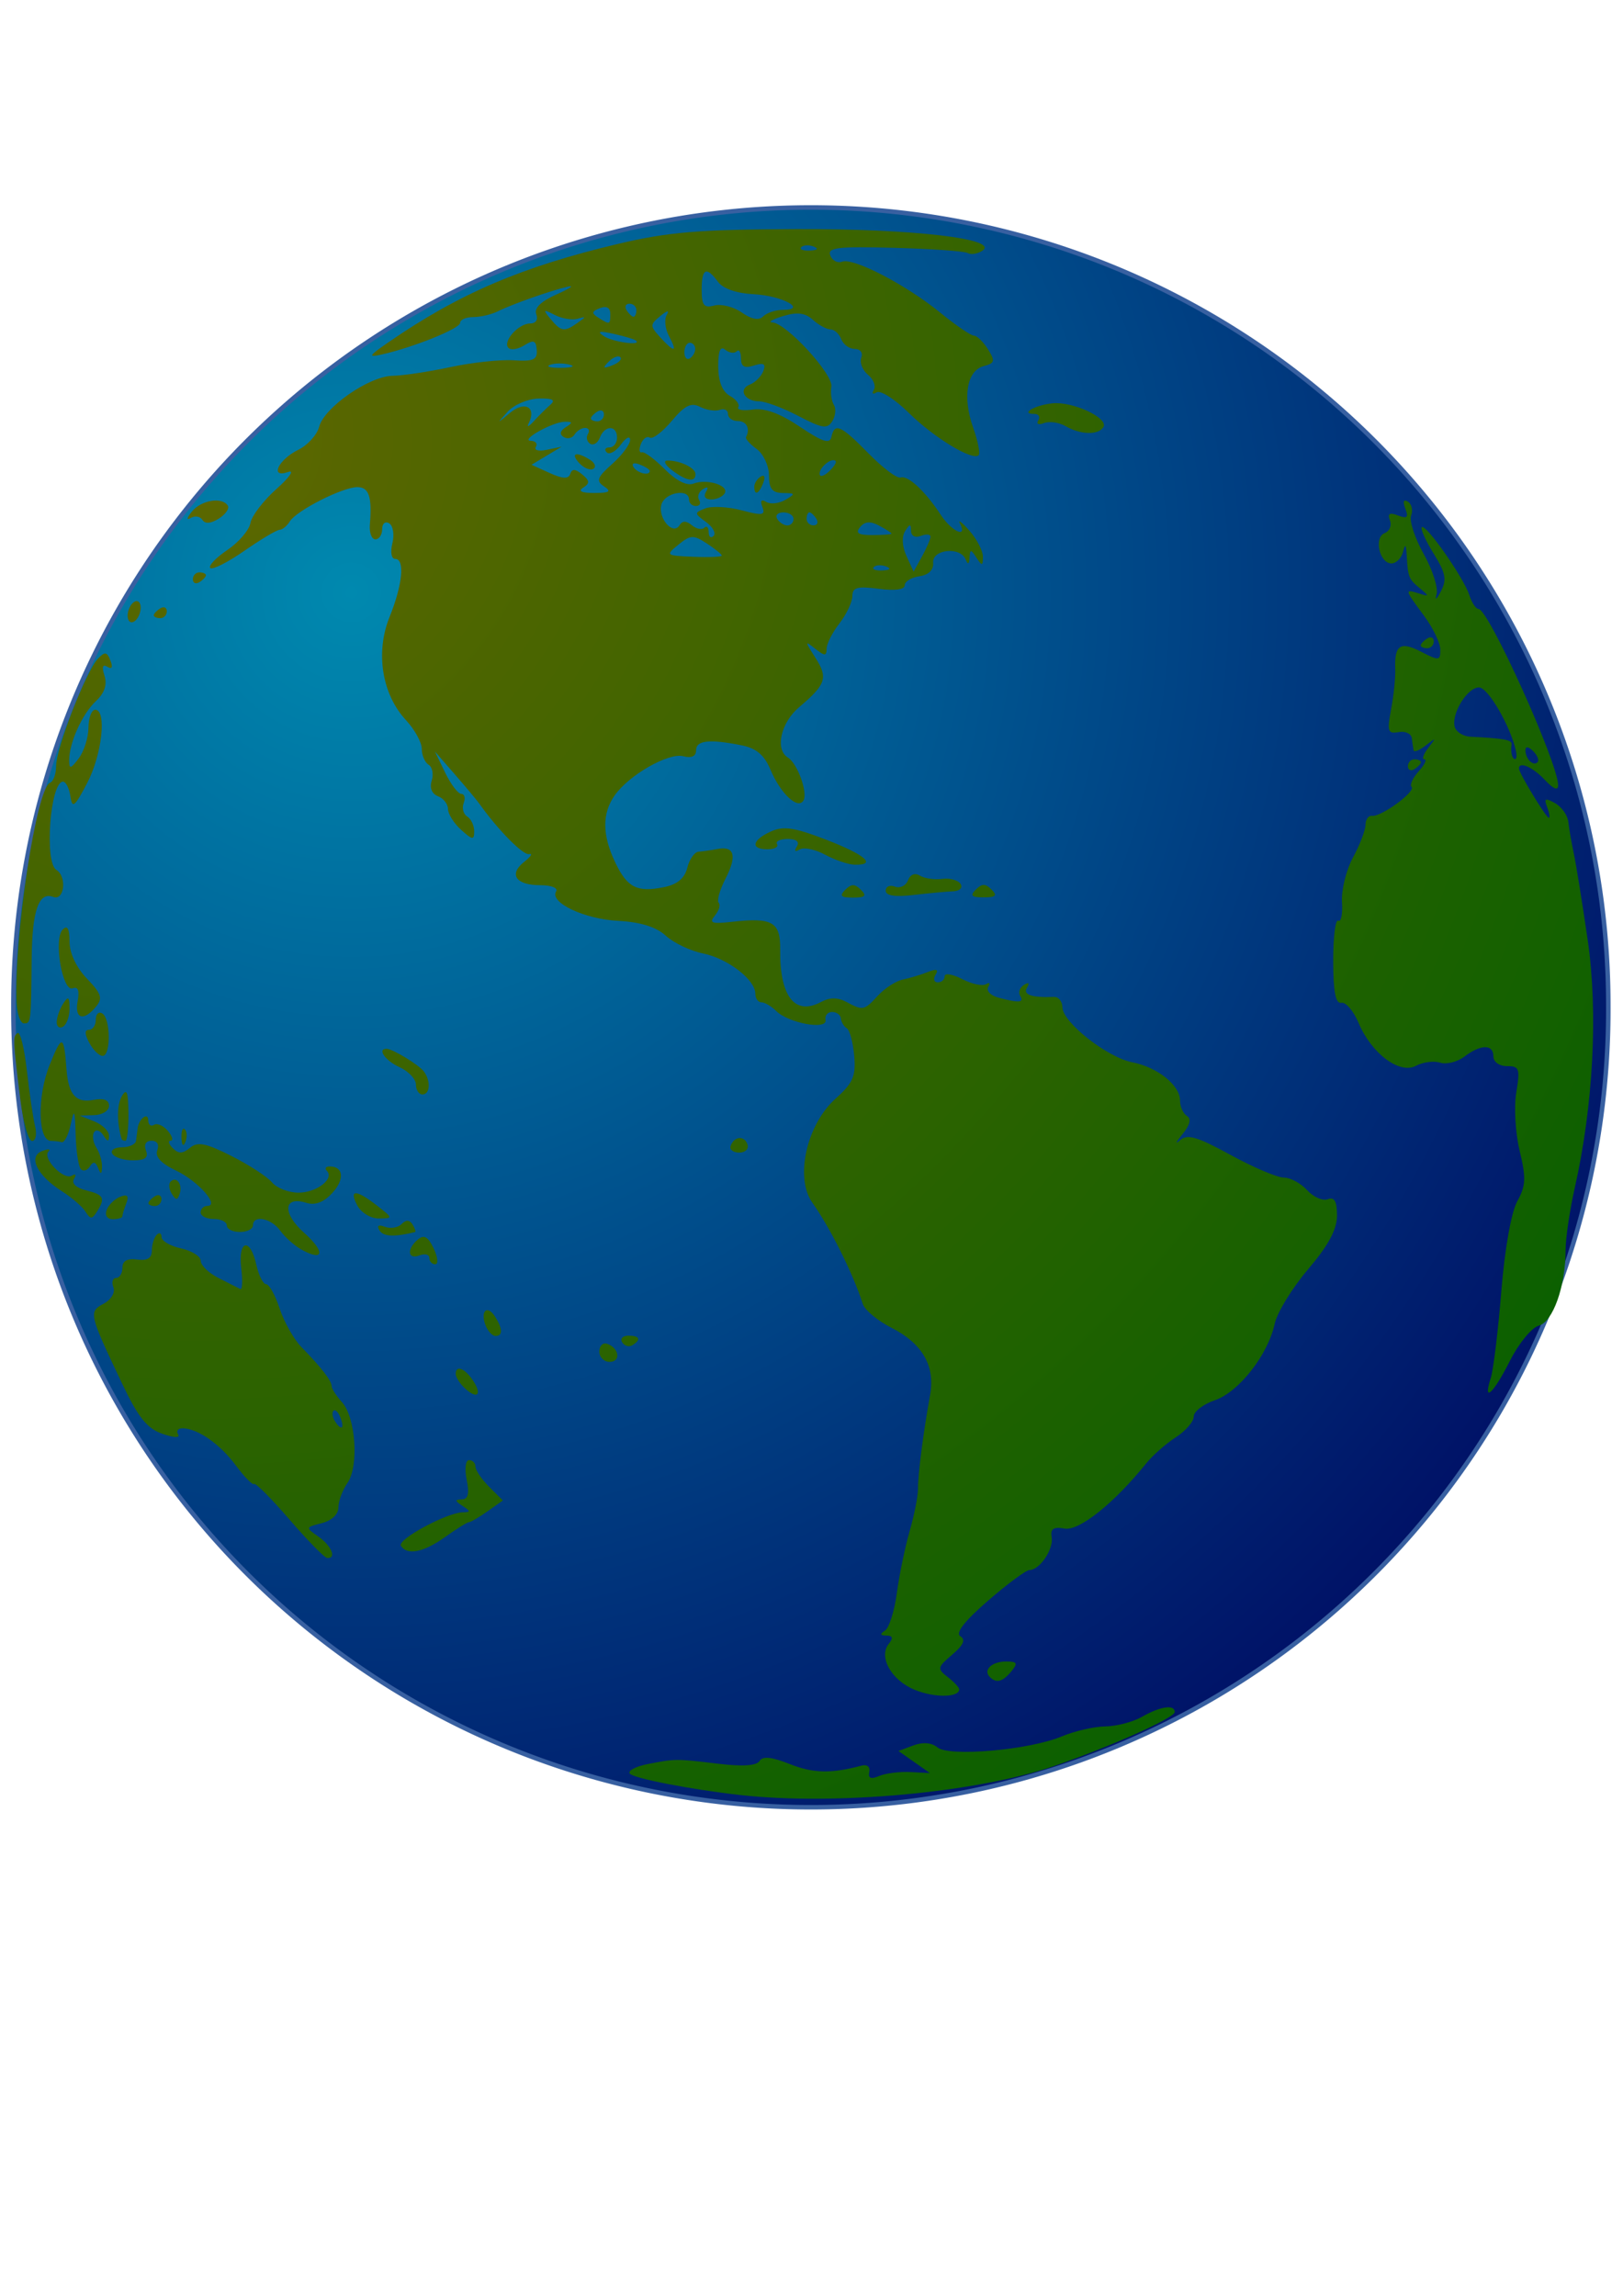 <?xml version="1.0"?><svg width="744.094" height="1052.362" xmlns="http://www.w3.org/2000/svg" xmlns:xlink="http://www.w3.org/1999/xlink">
 <defs>
  <linearGradient id="linearGradient4206">
   <stop stop-color="#0089af" offset="0" id="stop4207"/>
   <stop stop-color="#00005c" offset="1" id="stop4208"/>
  </linearGradient>
  <linearGradient id="linearGradient1708">
   <stop stop-color="#5e6700" offset="0" id="stop1709"/>
   <stop stop-color="#005f00" offset="1" id="stop1710"/>
  </linearGradient>
  <radialGradient xlink:href="#linearGradient1708" r="280.086" id="radialGradient1712" gradientUnits="userSpaceOnUse" gradientTransform="scale(1.003,0.997)" fy="165.748" fx="246.846" cy="165.748" cx="246.846"/>
  <radialGradient xlink:href="#linearGradient4206" r="250.608" id="radialGradient4210" gradientUnits="userSpaceOnUse" fy="188.822" fx="269.585" cy="188.822" cx="269.585"/>
  <radialGradient xlink:href="#linearGradient4206" r="250.608" id="radialGradient4214" gradientUnits="userSpaceOnUse" fy="188.822" fx="269.585" cy="188.822" cx="269.585"/>
  <radialGradient xlink:href="#linearGradient1708" r="280.086" id="radialGradient4215" gradientUnits="userSpaceOnUse" gradientTransform="scale(1.003,0.997)" fy="165.748" fx="246.846" cy="165.748" cx="246.846"/>
 </defs>
 <g>
  <title>Layer 1</title>
  <g id="layer1"/>
  <g transform="rotate(-0.116 371.634 461.958) matrix(2.994 0 0 2.994 -645.695 -294.187)" id="g4211">
   <path fill="url(#radialGradient4214)" fill-rule="evenodd" stroke="#3860a1" stroke-width="0.688" stroke-miterlimit="4" stroke-dashoffset="0" marker-start="none" marker-mid="none" marker-end="none" id="path2335" d="m461.942,252.486a122.114,122.114 0 1 1 -244.227,0a122.114,122.114 0 1 1 244.227,0z"/>
   <path fill="url(#radialGradient4215)" id="path1086" d="m328.829,373.061c-7.595,-0.858 -16.54,-2.617 -16.987,-3.34c-0.271,-0.439 0.965,-1.081 2.747,-1.427c4.262,-0.827 4.335,-0.827 10.853,-0.03c3.706,0.453 5.844,0.313 6.294,-0.414c0.479,-0.775 1.851,-0.631 4.645,0.487c3.556,1.423 6.336,1.489 10.948,0.261c0.877,-0.233 1.379,0.172 1.209,0.974c-0.204,0.965 0.241,1.148 1.5,0.616c0.985,-0.415 3.141,-0.683 4.791,-0.594l3,0.162l-2.41,-1.697l-2.41,-1.697l2.289,-0.847c1.46,-0.54 2.793,-0.428 3.683,0.31c1.789,1.485 14.092,0.426 19.033,-1.639c1.957,-0.818 4.967,-1.503 6.687,-1.522c1.72,-0.02 4.253,-0.679 5.628,-1.465c2.779,-1.589 5,-1.91 5,-0.722c0,0.901 -9.804,5.268 -18.5,8.24c-11.809,4.036 -33.413,5.991 -48,4.344zm26.711,-16.048c-3.593,-1.476 -5.6,-5.045 -3.973,-7.064c0.71,-0.882 0.602,-1.254 -0.366,-1.265c-0.964,-0.011 -1.03,-0.234 -0.22,-0.75c0.633,-0.404 1.457,-2.985 1.83,-5.735c0.373,-2.75 1.266,-7.025 1.984,-9.5c0.718,-2.475 1.299,-5.4 1.291,-6.5c-0.017,-2.118 0.859,-8.79 1.881,-14.33c0.819,-4.439 -1.154,-7.882 -5.904,-10.306c-2.107,-1.075 -4.076,-2.721 -4.376,-3.659c-1.486,-4.658 -4.944,-11.631 -7.699,-15.528c-2.69,-3.804 -0.853,-11.932 3.592,-15.901c2.683,-2.395 3.141,-3.443 2.873,-6.563c-0.176,-2.042 -0.682,-3.938 -1.126,-4.213c-0.444,-0.275 -0.85,-0.95 -0.903,-1.5c-0.052,-0.55 -0.658,-1 -1.345,-1c-0.688,0 -1.142,0.551 -1.009,1.223c0.313,1.587 -5.682,0.479 -7.558,-1.397c-0.729,-0.729 -1.744,-1.326 -2.254,-1.326c-0.511,0 -0.929,-0.596 -0.929,-1.326c0,-2.142 -4.223,-5.401 -8,-6.174c-1.925,-0.394 -4.486,-1.621 -5.692,-2.727c-1.469,-1.349 -3.863,-2.102 -7.263,-2.286c-5.21,-0.281 -10.568,-2.832 -9.518,-4.531c0.326,-0.527 -0.756,-0.956 -2.409,-0.956c-3.747,0 -4.902,-1.676 -2.468,-3.581c1.017,-0.796 1.36,-1.329 0.761,-1.183c-0.908,0.22 -4.751,-3.684 -7.616,-7.736c-0.389,-0.55 -2.075,-2.575 -3.746,-4.5l-3.039,-3.5l1.568,3.25c0.863,1.788 1.971,3.25 2.464,3.25c0.492,0 0.654,0.63 0.358,1.399c-0.295,0.769 -0.056,1.696 0.532,2.059c0.587,0.363 1.068,1.378 1.068,2.256c0,1.39 -0.258,1.362 -2,-0.214c-1.1,-0.995 -2,-2.429 -2,-3.186c0,-0.757 -0.688,-1.641 -1.53,-1.964c-0.934,-0.358 -1.308,-1.287 -0.959,-2.384c0.314,-0.989 0.102,-2.087 -0.47,-2.441c-0.573,-0.353 -1.041,-1.451 -1.041,-2.438c0,-0.987 -1.084,-2.965 -2.409,-4.394c-3.675,-3.966 -4.687,-10.371 -2.492,-15.783c2.016,-4.969 2.406,-8.91 0.882,-8.91c-0.575,0 -0.758,-1.041 -0.419,-2.391c0.33,-1.315 0.114,-2.691 -0.481,-3.059c-0.598,-0.369 -1.081,0.029 -1.081,0.891c0,0.858 -0.467,1.559 -1.038,1.559c-0.571,0 -0.951,-1.012 -0.844,-2.25c0.367,-4.27 -0.124,-5.75 -1.907,-5.75c-2.27,0 -9.324,3.566 -10.356,5.235c-0.43,0.696 -1.136,1.271 -1.569,1.277c-0.432,0.007 -2.866,1.452 -5.409,3.211c-2.542,1.759 -4.887,2.934 -5.21,2.611c-0.323,-0.323 0.854,-1.558 2.616,-2.746c1.762,-1.187 3.357,-3.042 3.545,-4.123c0.188,-1.081 1.991,-3.426 4.007,-5.213c2.016,-1.786 2.816,-2.952 1.779,-2.59c-2.873,1 -1.514,-1.895 1.602,-3.415c1.413,-0.689 2.838,-2.264 3.167,-3.5c0.79,-2.971 7.698,-7.738 11.277,-7.782c1.562,-0.019 5.54,-0.609 8.84,-1.31c3.3,-0.701 7.657,-1.163 9.683,-1.026c3.027,0.205 3.659,-0.075 3.546,-1.571c-0.111,-1.476 -0.468,-1.613 -1.887,-0.727c-0.963,0.601 -2.061,0.784 -2.439,0.405c-0.956,-0.955 1.519,-3.736 3.326,-3.736c0.871,0 1.26,-0.586 0.941,-1.418c-0.359,-0.934 0.714,-1.972 3.143,-3.041c2.028,-0.893 2.787,-1.419 1.687,-1.168c-2.639,0.601 -8.557,2.674 -10.736,3.761c-0.956,0.476 -2.643,0.866 -3.75,0.866c-1.108,0 -2.014,0.397 -2.014,0.882c0,0.869 -7.128,3.729 -12,4.815c-2.165,0.483 -2.031,0.235 1,-1.848c10.828,-7.443 20.454,-11.541 35.291,-15.025c7.606,-1.786 12.341,-2.168 27.209,-2.194c17.938,-0.031 31.396,1.58 28.443,3.405c-0.741,0.458 -1.724,0.6 -2.185,0.316c-0.46,-0.285 -5.51,-0.653 -11.222,-0.819c-8.716,-0.252 -10.296,-0.069 -9.831,1.141c0.304,0.793 1.117,1.226 1.806,0.961c1.717,-0.659 9.794,3.555 15.018,7.836c2.369,1.942 4.686,3.53 5.149,3.53c0.462,0 1.425,0.936 2.139,2.079c1.137,1.82 1.055,2.142 -0.66,2.59c-2.575,0.674 -3.278,4.738 -1.628,9.414c0.725,2.055 1.101,3.954 0.835,4.22c-0.915,0.914 -6.824,-2.681 -10.677,-6.496c-2.122,-2.101 -4.339,-3.522 -4.927,-3.159c-0.59,0.365 -0.781,0.195 -0.426,-0.38c0.354,-0.573 -0.047,-1.614 -0.891,-2.315c-0.844,-0.7 -1.303,-1.876 -1.02,-2.613c0.289,-0.753 -0.143,-1.34 -0.986,-1.34c-0.825,0 -1.759,-0.675 -2.075,-1.5c-0.317,-0.825 -1.055,-1.5 -1.64,-1.5c-0.586,0 -1.795,-0.661 -2.687,-1.468c-1.196,-1.083 -2.401,-1.237 -4.579,-0.586c-1.626,0.485 -2.358,0.921 -1.628,0.968c2.156,0.14 9.316,7.976 9.006,9.857c-0.156,0.951 0.012,2.201 0.375,2.777c0.362,0.576 0.252,1.701 -0.246,2.5c-0.77,1.234 -1.548,1.114 -5.184,-0.801c-2.354,-1.239 -5.04,-2.251 -5.97,-2.25c-2.266,0.004 -3.315,-1.865 -1.45,-2.581c0.818,-0.314 1.743,-1.24 2.057,-2.059c0.429,-1.116 0.074,-1.33 -1.422,-0.855c-1.469,0.466 -1.994,0.176 -1.994,-1.101c0,-0.954 -0.296,-1.438 -0.658,-1.076c-0.362,0.362 -1.149,0.25 -1.75,-0.248c-0.754,-0.626 -1.088,0.174 -1.08,2.586c0.008,2.283 0.621,3.832 1.771,4.476c0.968,0.541 1.548,1.325 1.291,1.742c-0.258,0.416 0.745,0.581 2.229,0.366c1.819,-0.265 4.162,0.597 7.197,2.647c3.469,2.343 4.574,2.703 4.823,1.573c0.493,-2.236 1.429,-1.817 5.689,2.545c2.154,2.206 4.355,3.866 4.89,3.687c1.128,-0.376 3.738,2.059 6.146,5.734c1.685,2.572 4.13,3.669 2.935,1.317c-0.35,-0.687 0.299,-0.187 1.441,1.111c1.142,1.298 2.069,3.098 2.061,4c-0.014,1.424 -0.143,1.442 -0.985,0.139c-0.862,-1.333 -0.98,-1.333 -1.064,0c-0.064,1.03 -0.252,1.108 -0.598,0.25c-0.807,-1.998 -5.141,-1.563 -4.977,0.5c0.088,1.107 -0.686,1.867 -2.111,2.069c-1.238,0.176 -2.25,0.798 -2.25,1.382c0,0.662 -1.507,0.86 -4,0.526c-3.266,-0.438 -4.004,-0.233 -4.022,1.118c-0.013,0.91 -0.903,2.78 -1.978,4.155c-1.076,1.375 -1.966,3.118 -1.978,3.873c-0.019,1.163 -0.286,1.163 -1.755,0c-1.607,-1.274 -1.604,-1.172 0.042,1.405c1.954,3.061 1.617,4.072 -2.515,7.549c-2.821,2.374 -3.741,6.47 -1.732,7.711c1.469,0.908 3.081,5.421 2.356,6.595c-0.867,1.403 -3.497,-1.08 -5.031,-4.749c-0.947,-2.268 -2.165,-3.29 -4.47,-3.75c-4.913,-0.983 -6.917,-0.759 -6.917,0.773c0,0.904 -0.7,1.223 -1.96,0.893c-2.264,-0.592 -8.348,2.873 -10.541,6.005c-1.926,2.75 -1.901,6.046 0.078,10.217c1.842,3.88 3.333,4.646 7.447,3.823c2.059,-0.411 3.189,-1.345 3.597,-2.972c0.328,-1.305 1.109,-2.407 1.737,-2.449c0.628,-0.042 1.928,-0.227 2.888,-0.411c2.609,-0.5 3.027,1.059 1.221,4.551c-0.888,1.717 -1.36,3.376 -1.049,3.687c0.31,0.311 0.048,1.187 -0.583,1.948c-0.95,1.145 -0.499,1.311 2.628,0.967c6.192,-0.683 7.416,0.03 7.357,4.282c-0.099,7.177 2.232,10.165 6.252,8.013c1.326,-0.709 2.532,-0.708 3.862,0.004c2.573,1.377 2.692,1.353 4.878,-0.994c1.04,-1.115 2.745,-2.202 3.789,-2.413c1.044,-0.212 2.76,-0.726 3.813,-1.142c1.342,-0.53 1.698,-0.406 1.191,0.414c-0.398,0.644 -0.247,1.17 0.336,1.17c0.582,0 1.059,-0.423 1.059,-0.941c0,-0.517 1.205,-0.315 2.678,0.449c1.473,0.765 3.118,1.118 3.655,0.786c0.537,-0.331 0.687,-0.134 0.333,0.438c-0.354,0.572 0.364,1.311 1.595,1.641c3.147,0.843 3.945,0.769 3.282,-0.304c-0.317,-0.512 -0.049,-1.256 0.595,-1.654c0.731,-0.452 0.903,-0.29 0.457,0.431c-0.663,1.073 0.73,1.55 4.155,1.423c0.687,-0.026 1.258,0.691 1.268,1.592c0.025,2.295 6.841,7.679 10.679,8.437c3.869,0.764 7.303,3.522 7.303,5.865c0,0.946 0.479,2.015 1.065,2.377c0.697,0.431 0.447,1.402 -0.723,2.809c-0.984,1.183 -1.154,1.594 -0.377,0.913c1.145,-1.005 2.608,-0.58 7.758,2.25c3.49,1.918 7.161,3.488 8.156,3.488c0.996,0 2.598,0.87 3.56,1.933c0.962,1.063 2.382,1.689 3.155,1.393c1.017,-0.391 1.406,0.297 1.406,2.485c0,2.133 -1.313,4.564 -4.449,8.238c-2.447,2.867 -4.754,6.616 -5.127,8.332c-1.027,4.731 -5.514,10.442 -9.174,11.677c-1.788,0.604 -3.25,1.727 -3.25,2.497c0,0.769 -1.238,2.195 -2.75,3.167c-1.513,0.972 -3.562,2.772 -4.553,3.999c-4.911,6.074 -10.262,10.335 -12.488,9.944c-1.727,-0.304 -2.219,0.019 -2,1.312c0.312,1.839 -1.842,5.023 -3.398,5.023c-0.52,0 -3.39,2.111 -6.378,4.691c-3.609,3.116 -5.032,4.939 -4.237,5.431c0.841,0.519 0.468,1.356 -1.249,2.808c-2.294,1.94 -2.338,2.154 -0.697,3.43c0.962,0.748 1.75,1.596 1.75,1.884c0,1.268 -3.778,1.307 -6.789,0.07zm-4.024,-171.997c-0.721,-0.289 -1.584,-0.253 -1.916,0.079c-0.333,0.332 0.258,0.569 1.312,0.525c1.165,-0.048 1.402,-0.285 0.604,-0.604zm6.778,-4.535c0.019,-0.396 -0.64,-0.46 -1.465,-0.143c-0.877,0.336 -1.506,0.011 -1.515,-0.782c-0.013,-1.106 -0.181,-1.096 -0.907,0.051c-0.541,0.854 -0.462,2.351 0.201,3.805l1.092,2.397l1.279,-2.305c0.703,-1.268 1.295,-2.628 1.315,-3.023zm-31.965,2.812c0,-0.2 -1.029,-1.038 -2.286,-1.862c-2.05,-1.343 -2.498,-1.325 -4.35,0.174c-2.008,1.626 -1.945,1.677 2.286,1.862c2.392,0.104 4.35,0.025 4.35,-0.174zm-2.405,-5.148c-1.815,-1.327 -1.819,-1.423 -0.095,-2.084c0.993,-0.381 3.495,-0.243 5.559,0.308c3.183,0.85 3.665,0.774 3.177,-0.498c-0.373,-0.971 -0.166,-1.247 0.586,-0.782c0.639,0.395 1.953,0.258 2.92,-0.305c1.597,-0.93 1.563,-1.027 -0.367,-1.054c-1.629,-0.024 -2.125,-0.655 -2.125,-2.703c0,-1.469 -0.844,-3.289 -1.875,-4.043c-1.031,-0.754 -1.763,-1.577 -1.625,-1.828c0.692,-1.265 0.086,-2.457 -1.25,-2.457c-0.825,0 -1.5,-0.487 -1.5,-1.083c0,-0.596 -0.563,-0.882 -1.25,-0.635c-0.688,0.246 -2.048,0.037 -3.024,-0.465c-1.378,-0.709 -2.348,-0.231 -4.341,2.138c-1.412,1.678 -2.929,2.827 -3.371,2.554c-0.443,-0.274 -1.06,0.17 -1.373,0.985c-0.313,0.815 -0.248,1.382 0.145,1.26c0.393,-0.122 1.971,1.049 3.508,2.602c1.749,1.767 3.392,2.595 4.391,2.211c2.063,-0.791 5.516,0.298 4.77,1.505c-0.315,0.511 -1.248,0.928 -2.073,0.928c-0.879,0 -1.205,-0.478 -0.787,-1.154c0.446,-0.721 0.274,-0.883 -0.457,-0.431c-0.644,0.398 -0.912,1.142 -0.595,1.654c0.316,0.512 0.098,0.931 -0.484,0.931c-0.582,0 -1.059,-0.45 -1.059,-1c0,-1.759 -3.749,-1.069 -4.232,0.78c-0.55,2.101 1.779,4.762 2.768,3.162c0.444,-0.718 1.029,-0.718 1.895,0.001c0.689,0.572 1.549,0.744 1.911,0.382c0.362,-0.362 0.658,-0.058 0.658,0.675c0,0.733 0.337,0.997 0.748,0.585c0.412,-0.412 -0.107,-1.374 -1.153,-2.139zm7.405,-5.387c0,-0.517 0.445,-1.216 0.989,-1.552c0.566,-0.35 0.734,0.051 0.393,0.941c-0.665,1.733 -1.382,2.05 -1.382,0.611zm-12.559,-2.527c-1.068,-0.808 -1.415,-1.483 -0.773,-1.5c1.9,-0.052 4.332,1.113 4.332,2.075c0,1.311 -1.355,1.092 -3.559,-0.575zm33.559,9.753c0,-0.118 -0.853,-0.671 -1.895,-1.229c-1.351,-0.723 -2.188,-0.661 -2.915,0.215c-0.767,0.924 -0.297,1.229 1.895,1.229c1.603,0 2.915,-0.097 2.915,-0.215zm-15,-2.285c0,-0.55 -0.702,-1 -1.559,-1c-0.858,0 -1.281,0.45 -0.941,1c0.34,0.55 1.041,1 1.559,1c0.518,0 0.941,-0.45 0.941,-1zm3.5,0c-0.34,-0.55 -0.817,-1 -1.059,-1c-0.243,0 -0.441,0.45 -0.441,1c0,0.55 0.477,1 1.059,1c0.582,0 0.781,-0.45 0.441,-1zm-32.5,-5.033c-1.269,-0.848 -1.076,-1.378 1.25,-3.437c1.512,-1.339 2.75,-2.992 2.75,-3.673c0,-0.682 -0.638,-0.366 -1.418,0.7c-0.78,1.067 -1.755,1.603 -2.167,1.192c-0.412,-0.412 -0.223,-0.749 0.418,-0.749c0.642,0 1.167,-0.675 1.167,-1.5c0,-1.941 -1.892,-1.945 -2.636,-0.006c-0.316,0.822 -0.984,1.241 -1.485,0.931c-0.501,-0.31 -0.653,-0.982 -0.336,-1.494c0.316,-0.512 0.125,-0.931 -0.425,-0.931c-0.55,0 -1.283,0.457 -1.628,1.016c-0.346,0.559 -1.095,0.728 -1.666,0.375c-0.669,-0.413 -0.556,-0.946 0.319,-1.501c1.105,-0.7 1.078,-0.855 -0.143,-0.839c-1.899,0.025 -6.959,2.866 -5.191,2.914c0.72,0.019 1.057,0.443 0.749,0.942c-0.309,0.499 0.452,0.695 1.691,0.437l2.251,-0.469l-2.305,1.377l-2.305,1.377l2.778,1.266c2.004,0.913 2.883,0.953 3.152,0.144c0.27,-0.81 0.778,-0.787 1.825,0.081c1.168,0.97 1.198,1.363 0.152,2.027c-0.845,0.536 -0.251,0.823 1.703,0.823c2.336,0 2.668,-0.222 1.5,-1.003zm-3.789,-3.572c-1.429,-1.546 -0.464,-1.842 1.646,-0.505c0.746,0.473 0.971,1.094 0.5,1.38c-0.472,0.286 -1.437,-0.108 -2.146,-0.875zm39.255,-0.245c-0.564,-0.593 -2.466,0.91 -2.466,1.949c0,0.539 0.63,0.4 1.399,-0.309c0.77,-0.71 1.25,-1.447 1.067,-1.64zm-28.466,1.457c0,-0.216 -0.698,-0.661 -1.552,-0.988c-0.89,-0.342 -1.291,-0.174 -0.941,0.393c0.587,0.95 2.493,1.405 2.493,0.595zm-15.215,-10.147c0.865,-0.752 0.37,-1.02 -1.791,-0.968c-1.643,0.04 -3.776,0.943 -4.74,2.007c-1.718,1.895 -1.71,1.898 0.397,0.153c2.236,-1.853 4.061,-0.824 2.834,1.598c-0.348,0.688 -0.017,0.575 0.737,-0.25c0.753,-0.825 1.907,-1.968 2.563,-2.54zm8.215,1.481c0,-0.582 -0.45,-0.781 -1,-0.441c-0.55,0.34 -1,0.817 -1,1.059c0,0.243 0.45,0.441 1,0.441c0.55,0 1,-0.476 1,-1.059zm-5.269,-7.634c-0.973,-0.253 -2.323,-0.237 -3,0.037c-0.677,0.274 0.119,0.482 1.769,0.461c1.65,-0.02 2.204,-0.244 1.231,-0.498zm7.795,-1.114c-0.307,-0.308 -1.114,0 -1.793,0.683c-0.98,0.988 -0.865,1.103 0.56,0.56c0.986,-0.376 1.541,-0.935 1.233,-1.243zm11.474,-1.252c0,-0.517 -0.375,-0.941 -0.833,-0.941c-0.459,0 -0.834,0.655 -0.834,1.456c0,0.801 0.375,1.224 0.834,0.941c0.458,-0.283 0.833,-0.938 0.833,-1.456zm-4.011,-1.962c-0.595,-1.111 -0.749,-2.573 -0.343,-3.25c0.464,-0.773 0.101,-0.712 -0.979,0.165c-1.609,1.305 -1.612,1.51 -0.037,3.25c2.189,2.419 2.708,2.356 1.359,-0.165zm-5.072,0.662c-0.23,-0.198 -1.767,-0.661 -3.417,-1.031c-2.191,-0.49 -2.596,-0.397 -1.5,0.344c1.35,0.914 5.92,1.552 4.917,0.687zm-8.917,-2.732c1.333,-0.943 1.333,-1.012 0,-0.62c-0.825,0.242 -2.4,-0.022 -3.5,-0.588c-1.788,-0.919 -1.854,-0.852 -0.628,0.635c1.599,1.938 2.1,2.007 4.128,0.573zm5,-1.377c0,-0.93 -0.582,-1.246 -1.584,-0.861c-1.275,0.489 -1.324,0.772 -0.25,1.453c1.776,1.126 1.834,1.107 1.834,-0.592zm26.4,-0.532c3.929,0 -0.092,-2.192 -4.427,-2.414c-2.613,-0.133 -4.7,-0.859 -5.461,-1.901c-1.782,-2.437 -2.512,-2.082 -2.512,1.222c0,2.382 0.349,2.815 1.938,2.399c1.065,-0.279 2.96,0.209 4.209,1.085c1.5,1.05 2.608,1.254 3.262,0.6c0.545,-0.545 1.891,-0.991 2.991,-0.991zm-22.4,0c0,-0.55 -0.477,-1 -1.059,-1c-0.583,0 -0.781,0.45 -0.441,1c0.34,0.55 0.816,1 1.059,1c0.243,0 0.441,-0.45 0.441,-1zm27.187,-9.683c-0.721,-0.289 -1.584,-0.253 -1.916,0.079c-0.333,0.332 0.258,0.569 1.312,0.525c1.165,-0.048 1.402,-0.285 0.604,-0.604zm26.507,219.044c-1.067,-1.067 0.297,-2.361 2.487,-2.361c1.721,0 1.857,0.249 0.819,1.5c-1.344,1.62 -2.299,1.868 -3.306,0.861zm-107.194,-24.325c-2.75,-3.206 -5.182,-5.656 -5.403,-5.446c-0.222,0.211 -1.471,-1.063 -2.775,-2.831c-2.426,-3.288 -5.796,-5.66 -8.131,-5.723c-0.72,-0.02 -1.042,0.396 -0.716,0.924c0.355,0.574 -0.616,0.539 -2.41,-0.087c-2.343,-0.817 -3.694,-2.51 -6.152,-7.71c-5.065,-10.715 -5.126,-10.979 -2.804,-12.221c1.167,-0.625 1.811,-1.707 1.5,-2.519c-0.301,-0.782 -0.11,-1.423 0.422,-1.423c0.533,0 0.969,-0.703 0.969,-1.563c0,-1.046 0.743,-1.459 2.25,-1.25c1.561,0.217 2.254,-0.201 2.263,-1.366c0.007,-0.924 0.344,-2.011 0.75,-2.417c0.405,-0.405 0.737,-0.248 0.737,0.35c0,0.598 1.35,1.384 3,1.746c1.65,0.363 3,1.226 3,1.919c0,0.693 1.237,1.88 2.75,2.639c1.512,0.758 2.998,1.513 3.301,1.677c0.303,0.165 0.367,-1.283 0.141,-3.218c-0.503,-4.309 1.382,-4.732 2.308,-0.517c0.362,1.65 1.038,3 1.502,3c0.463,0 1.394,1.688 2.068,3.75c0.674,2.063 2.171,4.72 3.328,5.906c3.012,3.089 4.602,5.153 4.602,5.973c0,0.393 0.709,1.497 1.576,2.455c2.105,2.326 2.603,9.822 0.821,12.366c-0.768,1.097 -1.397,2.786 -1.397,3.754c0,1.05 -1.026,2.016 -2.55,2.398c-2.519,0.632 -2.525,0.657 -0.5,2.076c2.002,1.402 2.796,3.39 1.3,3.254c-0.413,-0.038 -3,-2.691 -5.75,-5.896zm7.845,-15.579c-0.326,-0.849 -0.807,-1.329 -1.069,-1.067c-0.262,0.263 -0.18,0.957 0.183,1.544c0.986,1.595 1.562,1.285 0.886,-0.477zm9.211,19.634c-0.595,-0.963 7.074,-5.08 9.51,-5.106c1.201,-0.013 1.191,-0.173 -0.066,-0.985c-1.182,-0.763 -1.208,-0.972 -0.125,-0.985c0.993,-0.011 1.208,-0.848 0.775,-3.015c-0.338,-1.692 -0.175,-3 0.375,-3c0.536,0 0.975,0.45 0.975,1c0,0.55 0.941,1.941 2.092,3.092l2.091,2.091l-2.341,1.652c-1.288,0.908 -2.567,1.655 -2.842,1.659c-0.275,0.005 -1.92,1.021 -3.654,2.258c-3.317,2.364 -5.848,2.863 -6.79,1.339zm9.644,-24.291c-0.66,-0.66 -1.2,-1.56 -1.2,-2c0,-1.473 1.506,-0.82 2.768,1.2c1.367,2.19 0.344,2.712 -1.568,0.8zm157.297,-1.05c0.401,-1.237 1.14,-7.2 1.641,-13.25c0.539,-6.512 1.549,-12.143 2.474,-13.802c1.315,-2.359 1.376,-3.579 0.382,-7.721c-0.656,-2.735 -0.877,-6.708 -0.499,-8.948c0.614,-3.636 0.477,-4.029 -1.407,-4.029c-1.189,0 -2.088,-0.645 -2.088,-1.5c0,-1.89 -1.921,-1.874 -4.448,0.037c-1.071,0.81 -2.741,1.22 -3.712,0.912c-0.97,-0.308 -2.633,-0.095 -3.695,0.474c-2.509,1.342 -6.815,-1.889 -8.778,-6.587c-0.765,-1.83 -1.948,-3.217 -2.629,-3.082c-0.885,0.176 -1.238,-1.653 -1.238,-6.408c0,-3.66 0.354,-6.435 0.787,-6.168c0.433,0.267 0.692,-1.014 0.577,-2.846c-0.116,-1.833 0.65,-4.907 1.702,-6.832c1.051,-1.925 1.917,-4.175 1.924,-5c0.007,-0.825 0.462,-1.437 1.011,-1.36c1.377,0.193 6.747,-3.726 6.054,-4.418c-0.308,-0.308 0.186,-1.384 1.098,-2.391c0.911,-1.007 1.307,-1.831 0.879,-1.831c-0.427,0 -0.159,-0.787 0.596,-1.75c1.243,-1.586 1.208,-1.621 -0.378,-0.377c-0.963,0.754 -1.806,1.092 -1.875,0.75c-0.069,-0.343 -0.191,-1.185 -0.272,-1.873c-0.082,-0.687 -0.99,-1.103 -2.019,-0.923c-1.658,0.29 -1.788,-0.108 -1.139,-3.5c0.403,-2.105 0.694,-4.884 0.646,-6.177c-0.133,-3.662 0.782,-4.267 3.966,-2.62c2.74,1.417 2.943,1.395 2.943,-0.31c0,-1.007 -1.125,-3.356 -2.5,-5.22c-2.976,-4.033 -2.988,-4.091 -0.75,-3.387c1.583,0.498 1.598,0.424 0.151,-0.781c-1.735,-1.444 -1.844,-1.719 -2.017,-5.082c-0.087,-1.693 -0.229,-1.817 -0.573,-0.5c-0.252,0.963 -1.047,1.75 -1.768,1.75c-1.838,0 -2.722,-3.994 -1.029,-4.644c0.748,-0.287 1.113,-1.164 0.811,-1.95c-0.398,-1.037 -0.059,-1.241 1.237,-0.744c1.4,0.538 1.642,0.313 1.123,-1.04c-0.417,-1.088 -0.271,-1.484 0.395,-1.073c0.581,0.36 0.803,1.313 0.494,2.12c-0.31,0.806 0.548,3.455 1.905,5.886c1.357,2.431 2.241,5.214 1.963,6.183c-0.286,1.001 -0.006,0.82 0.65,-0.421c0.954,-1.805 0.766,-2.81 -1.083,-5.802c-1.231,-1.991 -2.043,-3.815 -1.805,-4.052c0.589,-0.589 6.421,7.781 7.258,10.416c0.37,1.167 1,2.121 1.401,2.121c1.531,0 12.137,23.609 12.137,27.017c0,0.876 -0.726,0.581 -2.039,-0.828c-1.832,-1.966 -3.961,-2.905 -3.961,-1.746c0,0.688 4.151,7.557 4.567,7.557c0.204,0 0.087,-0.738 -0.259,-1.639c-0.516,-1.346 -0.299,-1.455 1.209,-0.611c1.011,0.565 1.926,1.866 2.034,2.889c0.108,1.024 0.482,3.211 0.831,4.861c0.349,1.65 1.293,7.604 2.099,13.232c1.583,11.059 0.806,25.321 -2.07,37.974c-0.776,3.413 -1.414,7.688 -1.417,9.5c-0.009,5.515 -1.958,10.972 -4.121,11.538c-1.084,0.283 -3.081,2.707 -4.439,5.386c-2.565,5.063 -4.204,6.525 -2.937,2.62zm6.686,-95.967c-0.717,-0.717 -1.183,-0.776 -1.183,-0.15c0,1.335 1.183,2.518 1.85,1.85c0.284,-0.284 -0.016,-1.049 -0.667,-1.7zm-2.634,-0.033c-0.836,-3.813 -4.257,-9.731 -5.63,-9.74c-1.829,-0.011 -4.361,4.165 -3.709,6.12c0.243,0.73 1.308,1.372 2.366,1.427c5.197,0.272 6.415,0.503 6.306,1.193c-0.183,1.158 0.074,2.25 0.529,2.25c0.227,0 0.289,-0.562 0.138,-1.25zm-140.549,91.667c0,-0.871 0.534,-1.405 1.187,-1.188c1.855,0.618 2.162,2.771 0.396,2.771c-0.871,0 -1.583,-0.712 -1.583,-1.583zm3.51,-1.401c-0.345,-0.559 0.073,-1.016 0.931,-1.016c1.756,0 2.015,0.6 0.628,1.457c-0.512,0.317 -1.213,0.118 -1.559,-0.441zm-20.927,-2.659c-0.837,-2.182 0.275,-3.196 1.456,-1.328c1.183,1.87 1.208,2.971 0.068,2.971c-0.491,0 -1.177,-0.739 -1.524,-1.643zm-8.583,-10.325c0,-0.533 -0.675,-0.71 -1.5,-0.393c-1.823,0.699 -1.988,-0.989 -0.238,-2.441c0.934,-0.776 1.558,-0.419 2.406,1.378c0.629,1.333 0.736,2.424 0.238,2.424c-0.498,0 -0.906,-0.436 -0.906,-0.968zm-19.521,-1.287c-1.089,-0.6 -2.567,-1.913 -3.286,-2.918c-1.391,-1.945 -4.193,-2.498 -4.193,-0.827c0,0.55 -0.9,1 -2,1c-1.1,0 -2,-0.45 -2,-1c0,-0.55 -0.9,-1 -2,-1c-1.1,0 -2,-0.45 -2,-1c0,-0.55 0.454,-1 1.008,-1c1.975,0 -1.377,-3.805 -4.782,-5.429c-2.275,-1.085 -3.229,-2.121 -2.853,-3.1c0.335,-0.874 -0.019,-1.471 -0.873,-1.471c-0.867,0 -1.209,0.596 -0.862,1.5c0.419,1.092 -0.118,1.5 -1.972,1.5c-1.401,0 -2.826,-0.45 -3.166,-1c-0.34,-0.55 0.308,-1 1.441,-1c1.132,0 2.115,-0.45 2.184,-1c0.069,-0.55 0.181,-1.412 0.25,-1.917c0.203,-1.486 1.625,-2.528 1.625,-1.191c0,0.675 0.399,0.98 0.887,0.678c0.487,-0.301 1.442,0.122 2.122,0.941c0.68,0.819 0.866,1.489 0.413,1.489c-0.452,0 -0.301,0.521 0.336,1.158c0.876,0.877 1.512,0.863 2.621,-0.057c1.174,-0.975 2.429,-0.725 6.355,1.264c2.69,1.364 5.481,3.189 6.201,4.057c0.72,0.868 2.55,1.578 4.065,1.578c2.784,0 5.538,-2.128 4.325,-3.342c-0.362,-0.362 -0.16,-0.658 0.449,-0.658c2.133,0 2.311,1.993 0.364,4.082c-1.317,1.414 -2.624,1.899 -3.967,1.473c-3.498,-1.111 -3.71,1.575 -0.36,4.567c3.272,2.924 3.072,4.499 -0.332,2.623zm11.907,-2.929c-0.465,-0.752 -0.176,-0.949 0.828,-0.564c0.848,0.326 1.996,0.138 2.551,-0.417c0.679,-0.679 1.229,-0.653 1.681,0.078c0.37,0.598 0.533,1.121 0.363,1.161c-3.173,0.764 -4.841,0.684 -5.423,-0.258zm-45.019,-2.97c-0.477,-0.767 -2.089,-2.171 -3.582,-3.12c-3.823,-2.431 -5.254,-5.332 -3.047,-6.179c0.935,-0.359 1.376,-0.328 0.979,0.069c-1.012,1.013 2.325,4.476 3.571,3.706c0.575,-0.356 0.717,-0.14 0.326,0.494c-0.421,0.681 0.308,1.377 1.845,1.763c2.74,0.688 2.983,1.175 1.642,3.291c-0.732,1.157 -1.002,1.153 -1.734,-0.024zm3.242,-0.269c0.3,-0.782 1.236,-1.687 2.08,-2.011c1.099,-0.422 1.361,-0.137 0.922,1.005c-0.336,0.876 -0.611,1.781 -0.611,2.011c0,0.23 -0.661,0.418 -1.469,0.418c-0.859,0 -1.242,-0.59 -0.922,-1.423zm38.391,-0.577c-1.349,-2.52 -0.222,-2.52 3,0c2.474,1.935 2.477,1.956 0.285,1.978c-1.218,0.012 -2.696,-0.878 -3.285,-1.978zm-32,-0.441c0,-0.242 0.45,-0.719 1,-1.059c0.55,-0.34 1,-0.141 1,0.441c0,0.583 -0.45,1.059 -1,1.059c-0.55,0 -1,-0.198 -1,-0.441zm3.583,-1.425c-0.431,-0.697 -0.513,-1.537 -0.183,-1.867c0.895,-0.895 1.871,0.421 1.387,1.871c-0.339,1.017 -0.574,1.016 -1.204,-0.004zm-13.901,-3.785c-0.375,-0.375 -0.735,-2.745 -0.8,-5.266c-0.1,-3.859 -0.218,-4.118 -0.75,-1.64c-0.348,1.619 -0.97,2.857 -1.382,2.75c-0.413,-0.106 -1.15,-0.193 -1.639,-0.193c-2.031,0 -2.143,-6.831 -0.191,-11.643c1.92,-4.731 2.186,-4.655 2.585,0.744c0.284,3.839 1.442,5.143 4.112,4.632c1.567,-0.299 2.383,0.011 2.383,0.906c0,0.749 -1.013,1.39 -2.25,1.425l-2.25,0.063l2.25,0.904c1.237,0.498 2.243,1.482 2.235,2.187c-0.012,0.987 -0.214,0.97 -0.875,-0.075c-0.473,-0.746 -1.112,-0.949 -1.419,-0.452c-0.308,0.498 -0.146,1.558 0.36,2.357c0.505,0.799 0.89,2.127 0.855,2.952c-0.05,1.175 -0.181,1.205 -0.606,0.137c-0.382,-0.96 -0.748,-1.029 -1.239,-0.235c-0.384,0.621 -1.004,0.821 -1.379,0.447zm99.485,-3.349c0.503,-1.51 2.111,-1.666 2.583,-0.25c0.229,0.688 -0.333,1.25 -1.25,1.25c-0.917,0 -1.517,-0.45 -1.333,-1zm-84.088,-1.417c-0.044,-1.054 0.193,-1.644 0.525,-1.312c0.332,0.332 0.368,1.195 0.079,1.917c-0.319,0.797 -0.556,0.56 -0.604,-0.605zm-24.647,-5.833c-1.145,-9.372 -1.162,-9.799 -0.395,-10.273c0.39,-0.241 1.019,2.366 1.397,5.793c0.379,3.426 0.935,7.243 1.236,8.48c0.301,1.238 0.092,2.25 -0.463,2.25c-0.556,0 -1.354,-2.812 -1.775,-6.25zm15.494,6c-0.752,-2.53 -0.737,-5.251 0.038,-6.578c0.745,-1.277 0.982,-0.668 1.006,2.578c0.016,2.338 -0.195,4.25 -0.47,4.25c-0.275,0 -0.533,-0.112 -0.574,-0.25zm45.074,-8.271c0,-0.837 -1.125,-2.034 -2.5,-2.661c-2.176,-0.991 -3.463,-2.818 -1.986,-2.818c0.922,0 4.968,2.475 5.721,3.5c1.065,1.451 0.928,3.5 -0.235,3.5c-0.55,0 -1,-0.685 -1,-1.521zm-50,-6.479c-0.726,-1.356 -0.737,-2 -0.035,-2c0.569,0 1.035,-0.701 1.035,-1.559c0,-0.857 0.45,-1.281 1,-0.941c1.282,0.793 1.313,6.5 0.035,6.5c-0.531,0 -1.446,-0.9 -2.035,-2zm-4.985,-3.191c0.009,-0.72 0.452,-1.984 0.985,-2.809c0.788,-1.219 0.972,-1.09 0.985,0.691c0.008,1.205 -0.435,2.469 -0.985,2.809c-0.55,0.34 -0.993,0.029 -0.985,-0.691zm-6.144,-3.059c-0.396,-9.978 3.14,-32.853 5.192,-33.583c0.515,-0.184 0.937,-1.343 0.937,-2.578c0,-2.709 4.652,-14.557 6.446,-16.416c1.061,-1.101 1.388,-1.049 1.906,0.302c0.398,1.037 0.227,1.383 -0.471,0.952c-0.725,-0.448 -0.876,0.015 -0.446,1.369c0.436,1.372 -0.002,2.655 -1.327,3.889c-2.105,1.961 -4.108,6.385 -4.108,9.071c0,1.359 0.242,1.307 1.468,-0.315c0.808,-1.067 1.483,-3.178 1.5,-4.691c0.018,-1.512 0.482,-2.75 1.032,-2.75c1.808,0 1.044,6.854 -1.25,11.219c-1.927,3.666 -2.296,3.958 -2.57,2.031c-0.175,-1.237 -0.685,-2.25 -1.133,-2.25c-1.952,0 -2.909,12.349 -1.047,13.5c1.663,1.028 1.222,4.799 -0.485,4.144c-2.203,-0.845 -3.228,2.049 -3.314,9.356c-0.115,9.874 -0.13,10 -1.201,10c-0.55,0 -1.058,-1.462 -1.129,-3.25zm9.356,-0.159c0.307,-1.607 0.059,-2.254 -0.747,-1.945c-1.584,0.608 -2.962,-7.564 -1.518,-9.008c0.717,-0.717 1.038,-0.143 1.038,1.857c0,1.771 1.031,3.972 2.652,5.664c2.216,2.312 2.443,3.022 1.378,4.305c-1.906,2.296 -3.324,1.854 -2.803,-0.873zm117.573,-16.791c0.933,-0.933 1.467,-0.933 2.4,0c0.933,0.933 0.667,1.2 -1.2,1.2c-1.867,0 -2.133,-0.267 -1.2,-1.2zm6.2,0.143c0,-0.636 0.638,-0.912 1.417,-0.613c0.78,0.299 1.676,-0.131 1.993,-0.956c0.349,-0.909 1.072,-1.192 1.833,-0.718c0.691,0.43 2.226,0.657 3.411,0.504c1.185,-0.153 2.449,0.199 2.809,0.781c0.366,0.591 -0.145,1.087 -1.154,1.121c-0.995,0.035 -3.722,0.282 -6.059,0.55c-2.832,0.325 -4.25,0.102 -4.25,-0.669zm13.8,-0.143c0.933,-0.933 1.467,-0.933 2.4,0c0.933,0.933 0.667,1.2 -1.2,1.2c-1.867,0 -2.133,-0.267 -1.2,-1.2zm-23.074,-5.384c-1.525,-0.828 -3.282,-1.19 -3.904,-0.806c-0.692,0.428 -0.854,0.251 -0.418,-0.455c0.454,-0.734 -0.058,-1.155 -1.404,-1.155c-1.165,0 -1.9,0.354 -1.632,0.786c0.267,0.432 -0.382,0.786 -1.441,0.786c-2.66,0 -2.414,-1.393 0.479,-2.711c1.942,-0.885 3.584,-0.64 8.5,1.266c5.991,2.323 7.791,3.912 4.344,3.833c-0.963,-0.022 -2.998,-0.717 -4.524,-1.544zm89.274,-13.357c0,-0.582 0.45,-1.059 1,-1.059c0.55,0 1,0.199 1,0.441c0,0.243 -0.45,0.719 -1,1.059c-0.55,0.34 -1,0.142 -1,-0.441zm2,-18.5c0,-0.242 0.45,-0.719 1,-1.059c0.55,-0.34 1,-0.141 1,0.441c0,0.583 -0.45,1.059 -1,1.059c-0.55,0 -1,-0.198 -1,-0.441zm-198,-4.941c0,-0.825 0.45,-1.778 1,-2.118c0.55,-0.34 1,0.057 1,0.882c0,0.825 -0.45,1.778 -1,2.118c-0.55,0.34 -1,-0.057 -1,-0.882zm4,-0.059c0,-0.242 0.45,-0.719 1,-1.059c0.55,-0.34 1,-0.141 1,0.441c0,0.583 -0.45,1.059 -1,1.059c-0.55,0 -1,-0.198 -1,-0.441zm6,-5.5c0,-0.582 0.45,-1.059 1,-1.059c0.55,0 1,0.199 1,0.441c0,0.243 -0.45,0.719 -1,1.059c-0.55,0.34 -1,0.142 -1,-0.441zm1.477,-9.096c-0.338,-0.547 -1.147,-0.677 -1.796,-0.287c-0.673,0.403 -0.59,-0.02 0.191,-0.984c1.428,-1.759 4.646,-2.281 5.504,-0.892c0.272,0.44 -0.355,1.331 -1.394,1.98c-1.22,0.761 -2.107,0.827 -2.505,0.183zm132.212,-14.077c-0.996,-0.579 -2.482,-0.796 -3.302,-0.481c-0.842,0.323 -1.225,0.142 -0.88,-0.416c0.336,-0.544 0.059,-0.989 -0.615,-0.989c-2.217,0 0.046,-1.324 2.757,-1.613c3.114,-0.332 8.682,2.269 7.825,3.656c-0.771,1.246 -3.5,1.172 -5.785,-0.157z"/>
  </g>
 </g>
</svg>